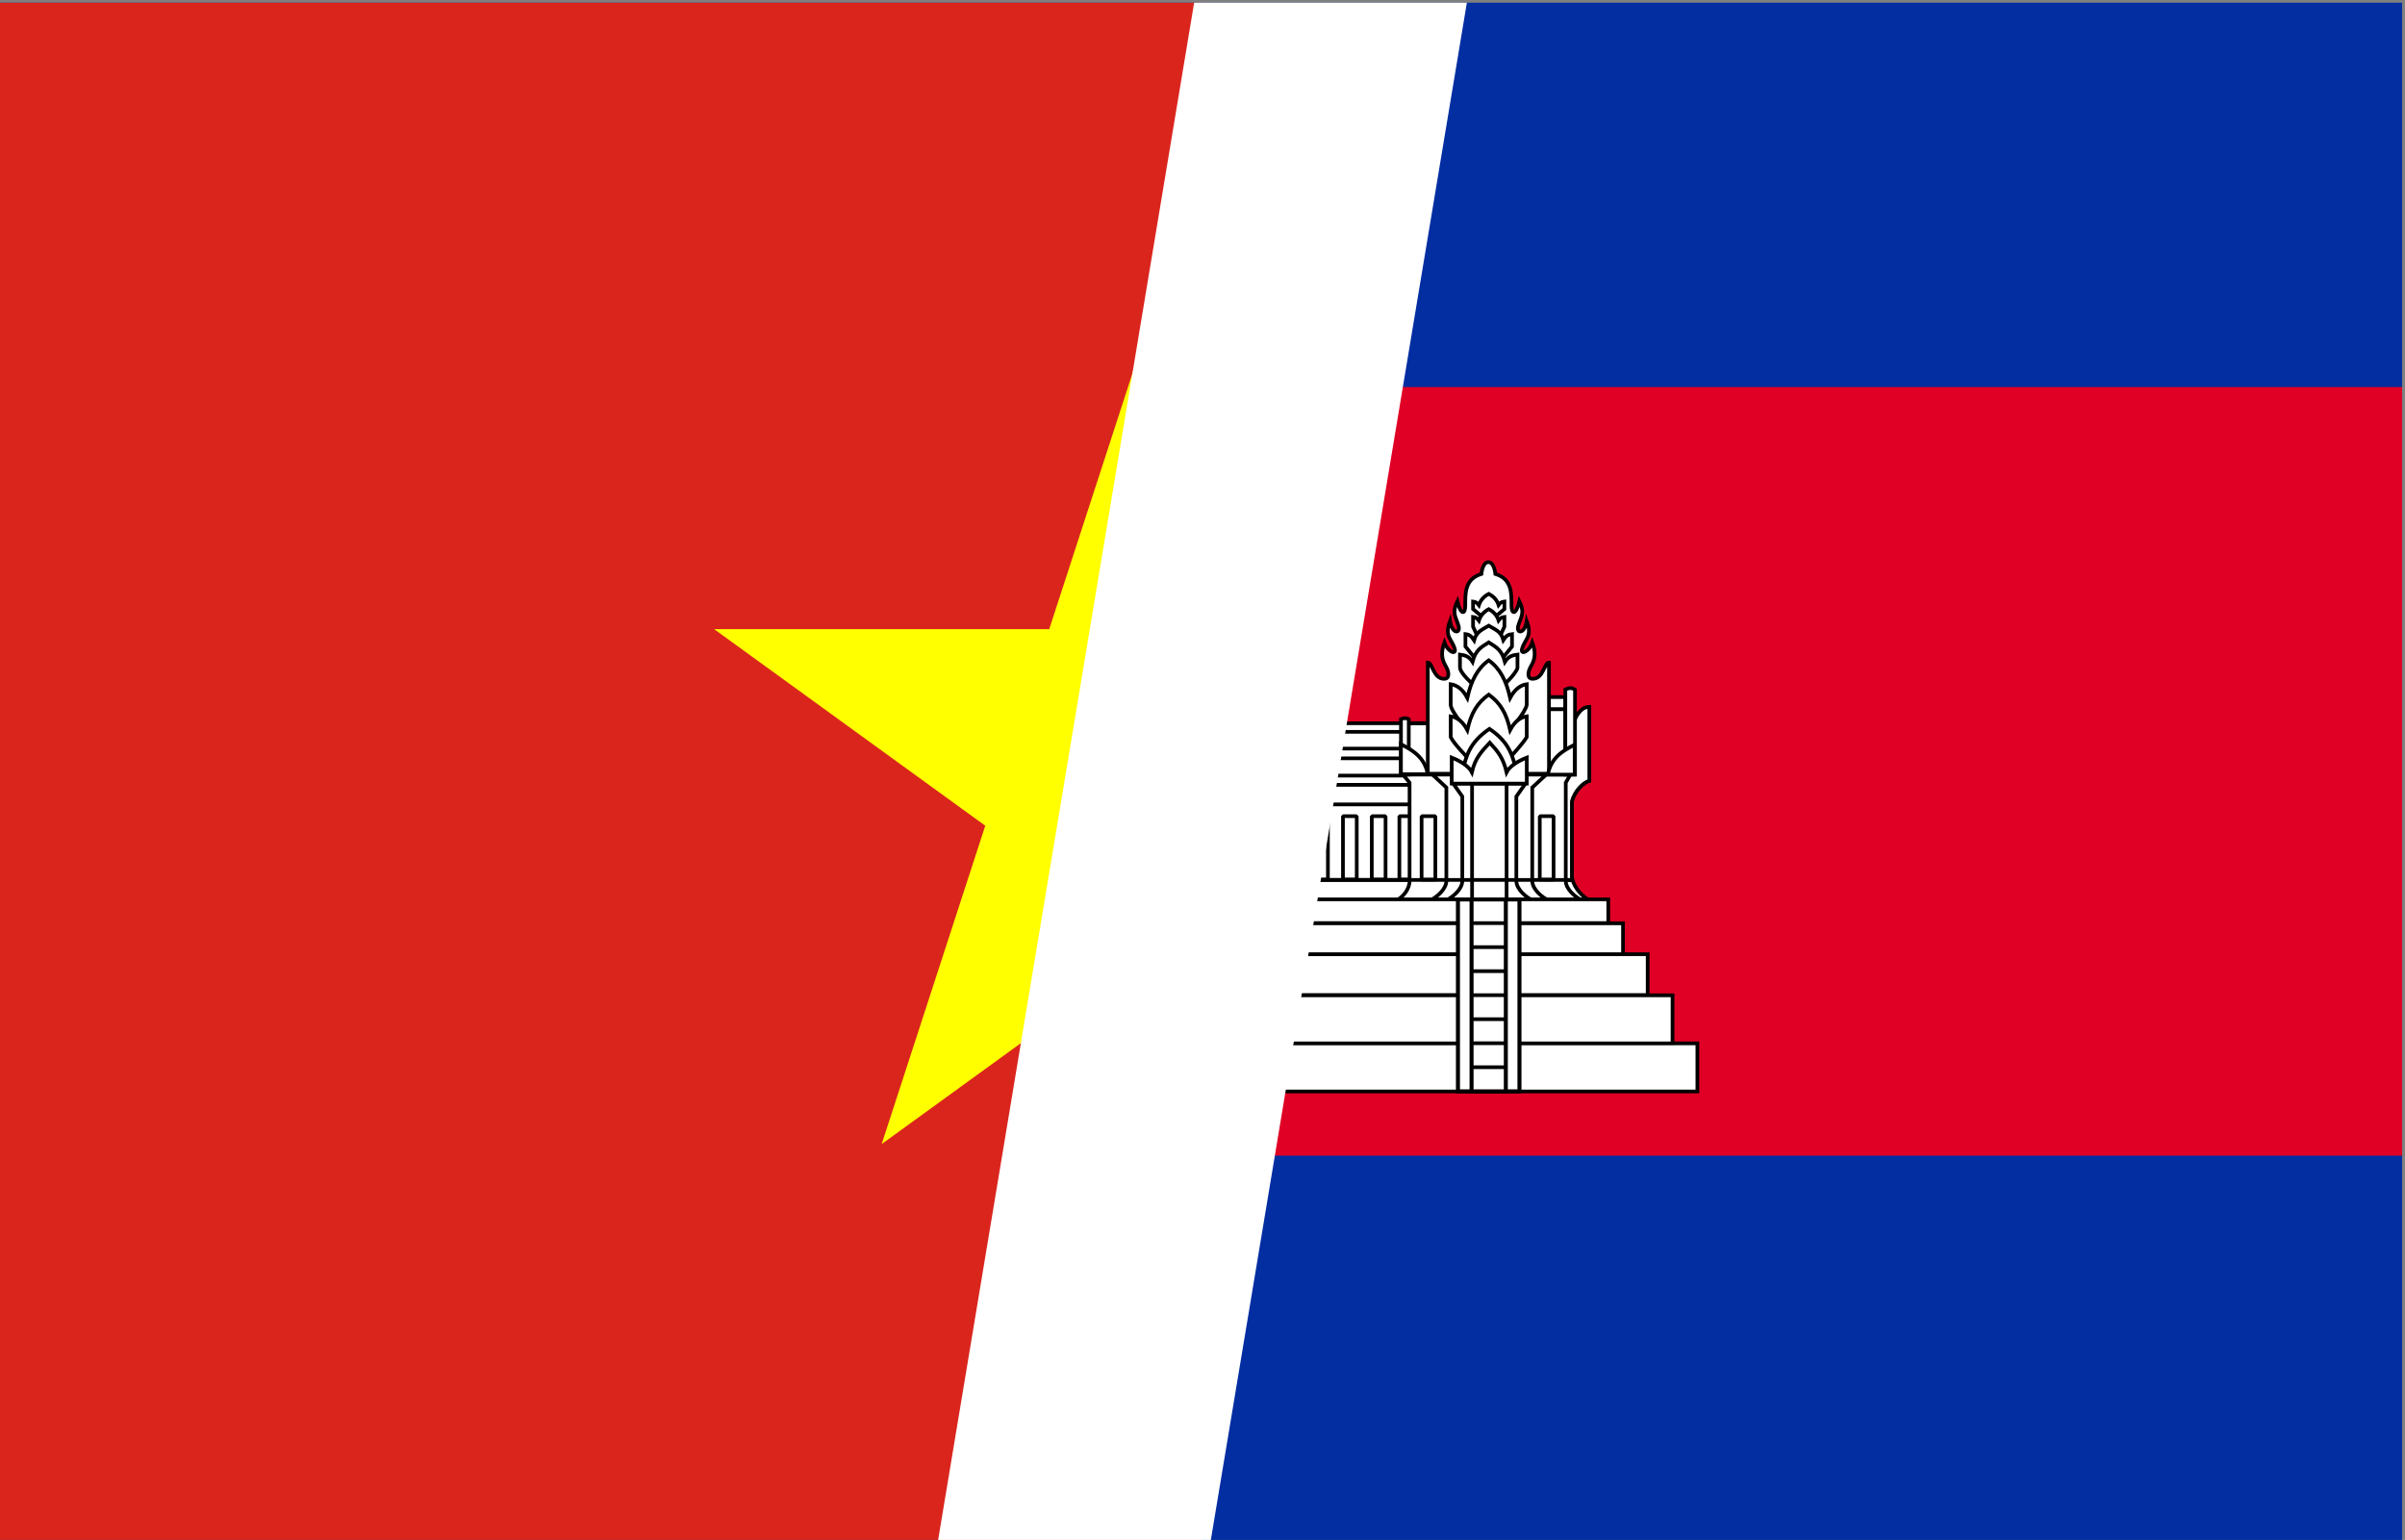 <svg width="887" height="568" xmlns="http://www.w3.org/2000/svg" xmlns:xlink="http://www.w3.org/1999/xlink" overflow="hidden"><rect width="100%" height="100%" fill="#808080" stroke="none"/><defs><clipPath id="clip0"><rect x="2021" y="2078" width="887" height="568"/></clipPath><clipPath id="clip1"><rect x="2021" y="2079" width="886" height="567"/></clipPath><clipPath id="clip2"><rect x="2021" y="2079" width="886" height="567"/></clipPath><clipPath id="clip3"><rect x="2021" y="2079" width="886" height="567"/></clipPath><clipPath id="clip4"><rect x="2021" y="2079" width="443" height="567"/></clipPath><clipPath id="clip5"><rect x="2021" y="2079" width="443" height="567"/></clipPath><clipPath id="clip6"><rect x="2021" y="2079" width="851" height="567"/></clipPath></defs><g clip-path="url(#clip0)" transform="translate(-2021 -2078)"><g clip-path="url(#clip1)"><g clip-path="url(#clip2)"><g clip-path="url(#clip3)"><path d="M0 0 885.938 0 885.938 567 0 567Z" fill="#032EA1" transform="matrix(1 0 0 1 2021 2079)"/><path d="M0 141.75 885.938 141.75 885.938 425.25 0 425.25Z" fill="#E00025" transform="matrix(1 0 0 1 2021 2079)"/><path d="M197.061 883.755 358.372 883.755 358.372 945.824 197.061 945.824Z" stroke="#000000" stroke-width="1.361" stroke-linejoin="bevel" fill="#FFFFFF" transform="matrix(1 0 0 1 2187.06 1461.02)"/><path d="M350.052 918.03 355.135 918.03 355.135 941.411 350.052 941.411ZM197.061 906.477 358.372 906.477 358.372 913.692 197.061 913.692ZM197.061 896.696 358.372 896.696 358.372 903.061 197.061 903.061Z" stroke="#000000" stroke-width="1.361" stroke-linejoin="bevel" fill="#FFFFFF" transform="matrix(1 0 0 1 2187.06 1461.02)"/><path d="M197.061 886.93 358.372 886.93 358.372 893.102 197.061 893.102Z" stroke="#000000" stroke-width="1.34" stroke-linejoin="bevel" fill="#FFFFFF" transform="matrix(1 0 0 1 2187.06 1461.02)"/><path d="M239.529 918.03 244.612 918.03 244.612 941.411 239.529 941.411ZM308.972 918.03 314.056 918.03 314.056 941.411 308.972 941.411ZM198.337 918.03 203.42 918.03 203.42 941.411 198.337 941.411ZM208.302 918.03 213.385 918.03 213.385 941.411 208.302 941.411ZM218.933 918.03 224.016 918.03 224.016 941.411 218.933 941.411ZM229.564 918.03 234.647 918.03 234.647 941.411 229.564 941.411ZM318.611 918.03 323.695 918.03 323.695 941.411 318.611 941.411ZM329.243 918.03 334.326 918.03 334.326 941.411 329.243 941.411ZM339.874 918.03 344.957 918.03 344.957 941.411 339.874 941.411Z" stroke="#000000" stroke-width="1.361" stroke-linejoin="bevel" fill="#FFFFFF" transform="matrix(1 0 0 1 2187.06 1461.02)"/><path d="M133.968 949.087C136.463 947.816 139.308 944.857 140.239 941.546L413.916 941.546C414.847 944.857 417.693 947.816 420.188 949.087Z" stroke="#000000" stroke-width="1.361" fill="#FFFFFF" transform="matrix(1 0 0 1 2187.06 1461.02)"/><path d="M273.578 789.264C273.578 789.264 273.373 783.435 276.767 783.371 280.163 783.434 279.956 789.264 279.956 789.264ZM255.873 866.575 255.873 858.727C255.76 854.804 251.961 854.52 251.85 851.66 251.85 851.66 251.36 847.369 252.491 845.411 254.027 851.148 256.823 850.095 256.823 847.736 256.823 845.676 255.239 843.761 251.992 838.763 250.954 837.164 251.595 832.158 253.051 830.367 253.613 834.719 254.258 836.803 256.127 836.803 257.268 836.803 258.199 836.06 258.199 833.88 258.199 831.106 256.321 829.705 255.397 827.182 254.319 824.237 255.062 821.234 256.851 819.556 257.619 823.851 257.39 825.562 259.299 825.562 263.145 824.346 259.299 818.778 258.477 817.373 257.533 815.736 259.748 812.468 259.748 812.468 260.972 816.282 261.364 816.593 262.683 816.239 264.347 815.793 264.133 813.325 262.101 811.33 260.82 810.069 260.956 808.195 262.332 806.689 263.715 809.39 265.484 809.227 265.654 807.622L264.542 801.396 289.001 801.396 287.788 807.421C287.441 809.143 289.767 809.519 291.213 806.691 292.59 808.196 292.725 810.071 291.444 811.332 289.414 813.326 289.198 815.794 290.862 816.24 292.181 816.595 292.575 816.283 293.797 812.47 293.797 812.47 295.785 814.695 295.068 817.374 294.246 818.778 290.4 824.349 294.246 825.563 296.154 825.563 295.926 823.851 296.693 819.557 298.483 821.236 299.224 824.238 298.147 827.184 297.226 829.707 295.346 831.107 295.346 833.881 295.346 836.061 296.277 836.804 297.416 836.804 299.287 836.804 299.932 834.72 300.496 830.369 301.949 832.159 302.591 837.166 301.553 838.763 298.307 843.761 296.722 845.676 296.722 847.736 296.722 850.095 299.515 851.148 301.054 845.411 302.184 847.367 301.692 851.66 301.692 851.66 301.582 854.52 297.783 854.804 297.671 858.727L297.671 866.575ZM266.107 801.341 265.545 796.911 287.995 796.911 287.434 801.341ZM267.61 796.819 267.128 793.176 286.41 793.176 285.928 796.819ZM270.672 793.049 270.35 789.406 283.19 789.406 282.869 793.049ZM317.477 949.087C314.604 947.982 310.423 944.948 310.423 941.9L310.423 907.459 314.162 902.699 239.353 902.699 242.94 907.462 242.94 941.902C242.94 944.949 240.066 947.983 237.195 949.089Z" stroke="#000000" stroke-width="1.361" fill="#FFFFFF" transform="matrix(1 0 0 1 2187.06 1461.02)"/><path d="M252.655 918.03 257.738 918.03 257.738 941.411 252.655 941.411ZM295.634 918.03 300.717 918.03 300.717 941.411 295.634 941.411Z" stroke="#000000" stroke-width="1.361" stroke-linejoin="bevel" fill="#FFFFFF" transform="matrix(1 0 0 1 2187.06 1461.02)"/><path d="M238.012 863.498 238.012 902.701 314.59 902.701 314.59 894.257 314.701 863.497C311.571 864.727 311.021 867.565 311.021 867.565L311.021 884.261 241.918 884.261 241.918 867.567C241.918 867.567 241.147 864.729 238.014 863.498Z" stroke="#000000" stroke-width="1.361" fill="#FFFFFF" transform="matrix(1 0 0 1 2187.06 1461.02)"/><path d="M304.196 949.087C301.692 947.982 296.241 944.948 296.241 941.9L296.241 903.359C296.776 901.207 299.694 899.937 301.57 898.599L250.793 898.599C253.209 899.877 255.904 900.94 256.867 903.361L256.867 941.903C256.867 944.951 252.557 947.984 250.054 949.09Z" stroke="#000000" stroke-width="1.361" fill="#FFFFFF" transform="matrix(1 0 0 1 2187.06 1461.02)"/><path d="M311.014 899.007 311.014 871.242 304.054 871.242 304.054 868.535 248.998 868.535 248.998 871.242 242.038 871.242 242.038 899.007ZM293.224 949.087C290.772 947.982 287.2 944.948 287.2 941.9L287.2 908.995 289.215 906.004 264.14 906.004 266.153 908.995 266.153 941.902C266.153 944.952 262.581 947.983 260.128 949.089Z" stroke="#000000" stroke-width="1.361" fill="#FFFFFF" transform="matrix(1 0 0 1 2187.06 1461.02)"/><path d="M270.331 906.009 283.041 906.009 283.041 949.069 270.331 949.069Z" stroke="#000000" stroke-width="1.391" fill="#FFFFFF" transform="matrix(1 0 0 1 2187.06 1461.02)"/><path d="M289.709 896.54C289.737 893.705 297.984 893.578 302.228 891.161L251.266 891.161C255.51 893.576 263.563 893.775 263.563 896.54L265.288 902.043 286.385 902.891Z" stroke="#000000" stroke-width="1.361" stroke-linejoin="bevel" fill="#FFFFFF" transform="matrix(1 0 0 1 2187.06 1461.02)"/><path d="M299.674 866.575C299.674 859.629 299.964 856.955 302.098 856.955L302.098 879.04C296.867 880.939 293.132 887.616 293.132 887.616L260.232 887.616C260.232 887.616 256.497 880.939 251.265 879.04L251.265 856.955C253.894 856.955 253.911 859.751 253.911 866.575ZM302.098 863.725C302.098 855.762 308.972 854.866 308.972 854.866L308.972 861.953C306.357 861.84 305.094 864.19 305.094 867.686 305.094 871.181 307.202 871.238 307.202 871.238L307.202 891.352 302.099 891.352Z" stroke="#000000" stroke-width="1.361" fill="#FFFFFF" transform="matrix(1 0 0 1 2187.06 1461.02)"/><path d="M251.294 863.725C251.294 855.762 244.42 854.866 244.42 854.866L244.42 861.953C247.035 861.84 248.298 864.19 248.298 867.686 248.298 871.181 246.19 871.238 246.19 871.238L246.19 891.352 251.293 891.352Z" stroke="#000000" stroke-width="1.361" fill="#FFFFFF" transform="matrix(1 0 0 1 2187.06 1461.02)"/><path d="M264.846 808.854 289.125 808.854M261.968 816.437 291.622 816.437M259.091 825.637 294.392 825.637M256.086 836.878 297.953 836.878M255.122 849.692 298.251 849.692" stroke="#000000" stroke-width="1.134" fill="none" transform="matrix(1 0 0 1 2187.06 1461.02)"/><path d="M242.038 891.494 311.014 891.494M263.924 891.508 289.49 891.508 289.49 900.906 263.924 900.906Z" stroke="#000000" stroke-width="1.361" fill="none" transform="matrix(1 0 0 1 2187.06 1461.02)"/><path d="M260.721 870.685C264.959 875.774 264.566 884.407 264.52 889.495L289.102 889.495C289.052 884.407 288.66 875.774 292.898 870.685ZM274.541 812.383 271.173 810.648 271.173 805.691C272.548 806.103 274.096 806.273 274.247 808.467 274.726 805.334 275.59 805.487 276.95 804.267 278.306 805.486 279.171 805.334 279.65 808.467 279.802 806.273 281.347 806.104 282.726 805.689L282.726 810.647 279.355 812.382Z" stroke="#000000" stroke-width="1.361" fill="#FFFFFF" transform="matrix(1 0 0 1 2187.06 1461.02)"/><path d="M274.315 820.52 268.721 816.674 268.721 812.106C270.682 812.559 272.883 812.744 273.098 815.153 273.782 811.717 275.012 809.943 276.947 808.604 278.882 809.943 280.112 811.717 280.795 815.153 281.011 812.744 283.212 812.559 285.176 812.106L285.176 816.674 279.579 820.52Z" stroke="#000000" stroke-width="1.361" fill="#FFFFFF" transform="matrix(1 0 0 1 2187.06 1461.02)"/><path d="M273.918 833.206 267.485 827.558 267.485 820.844C269.739 821.511 272.272 821.783 272.52 825.318 273.304 820.272 274.72 817.664 276.943 815.698 279.168 817.664 280.586 820.27 281.37 825.317 281.618 821.781 284.148 821.509 286.402 820.842L286.402 827.554 279.972 833.202ZM285.782 840.705 279.965 848.751 273.379 848.751 267.562 840.705ZM264.208 854.214C267.118 855.804 268.191 858.972 268.503 864.92L284.875 864.92C285.187 858.972 286.26 855.806 289.17 854.214Z" stroke="#000000" stroke-width="1.361" fill="#FFFFFF" transform="matrix(1 0 0 1 2187.06 1461.02)"/><path d="M289.411 840.705 289.411 832.622C286.647 833.384 284.857 835.018 284.059 837.241 284.059 834.557 280.529 828.371 276.678 825.291 272.816 828.739 269.226 834.335 269.298 837.241 268.642 835.126 266.711 833.385 263.947 832.622L263.947 840.705Z" stroke="#000000" stroke-width="1.361" stroke-linejoin="bevel" fill="#FFFFFF" transform="matrix(1 0 0 1 2187.06 1461.02)"/><path d="M290.644 854.214 290.644 846.131C287.614 846.893 285.652 848.527 284.776 850.75 284.776 848.066 280.906 841.879 276.686 838.8 272.453 842.247 268.517 847.844 268.596 850.75 267.876 848.635 265.759 846.894 262.728 846.131L262.728 854.214Z" stroke="#000000" stroke-width="1.361" stroke-linejoin="bevel" fill="#FFFFFF" transform="matrix(1 0 0 1 2187.06 1461.02)"/><path d="M294.046 870.799 294.046 861.476C290.276 862.45 287.934 865.236 286.746 866.862 286.746 861.816 281.048 854.119 276.682 851.599 272.203 854.185 266.618 862.138 266.618 866.862 265.399 865.246 263.088 862.45 259.317 861.476L259.317 870.799Z" stroke="#000000" stroke-width="1.361" stroke-linejoin="bevel" fill="#FFFFFF" transform="matrix(1 0 0 1 2187.06 1461.02)"/><path d="M292.005 891.494 292.005 881.909C288.68 883.213 287.684 886.417 286.638 888.595 287.049 878.871 281.164 868.424 276.682 865.774 272.198 868.424 266.202 879.098 266.725 888.595 265.651 886.431 264.684 883.213 261.359 881.909L261.359 891.494Z" stroke="#000000" stroke-width="1.361" stroke-linejoin="bevel" fill="#FFFFFF" transform="matrix(1 0 0 1 2187.06 1461.02)"/><path d="M289.68 906.009 289.68 896.424C286.196 897.253 285.981 898.536 284.872 900.685 285.283 894.878 281.172 888.254 276.689 885.603 272.205 888.254 268.093 894.879 268.504 900.685 267.399 898.538 267.261 897.255 263.699 896.424L263.699 906.009Z" stroke="#000000" stroke-width="1.361" fill="#FFFFFF" transform="matrix(1 0 0 1 2187.06 1461.02)"/><path d="M140.24 941.546 140.24 912.572C139.291 908.883 136.158 905.62 133.805 904.966L133.805 879.46 139.106 882.329 145.162 908.992 145.162 941.546Z" stroke="#000000" stroke-width="1.361" fill="#FFFFFF" transform="matrix(1 0 0 1 2187.06 1461.02)"/><path d="M140.24 941.659 140.24 912.572C139.291 908.884 136.158 905.621 133.805 904.967L133.805 877.69C137.363 877.69 139.106 882.33 139.106 882.33L145.162 908.993 145.162 941.435Z" stroke="#000000" stroke-width="1.361" fill="#FFFFFF" transform="matrix(1 0 0 1 2187.06 1461.02)"/><path d="M136.47 949.087C138.922 947.982 142.494 944.948 142.494 941.9L142.494 905.688 140.812 902.699 202.505 902.699 200.099 905.688 200.099 941.9C200.099 944.948 202.551 947.982 205.003 949.087Z" stroke="#000000" stroke-width="1.361" fill="#FFFFFF" transform="matrix(1 0 0 1 2187.06 1461.02)"/><path d="M192.553 949.087C190.101 947.982 186.529 944.948 186.529 941.9L186.529 907.459 191.66 902.697 149.719 902.699 154.851 907.459 154.851 941.9C154.851 944.948 151.278 947.982 148.826 949.087Z" stroke="#000000" stroke-width="1.361" fill="#FFFFFF" transform="matrix(1 0 0 1 2187.06 1461.02)"/><path d="M186.671 949.087C184.218 947.982 180.646 944.948 180.646 941.9L180.646 910.765 184.006 906.002 157.36 906.002 160.719 910.765 160.719 941.9C160.719 944.948 157.147 947.982 154.695 949.087Z" stroke="#000000" stroke-width="1.361" fill="#FFFFFF" transform="matrix(1 0 0 1 2187.06 1461.02)"/><path d="M164.317 906.009 177.049 906.009 177.049 949.091 164.317 949.091Z" stroke="#000000" stroke-width="1.361" fill="#FFFFFF" transform="matrix(1 0 0 1 2187.06 1461.02)"/><path d="M146.995 918.03 152.078 918.03 152.078 941.411 146.995 941.411ZM190.583 918.03 195.666 918.03 195.666 941.411 190.583 941.411ZM142.657 878.595 148.781 878.595 148.781 902.565 142.657 902.565ZM142.657 874.087 148.745 874.087 148.745 878.538 142.657 878.538Z" stroke="#000000" stroke-width="1.361" stroke-linejoin="bevel" fill="#FFFFFF" transform="matrix(1 0 0 1 2187.06 1461.02)"/><path d="M193.021 883.755 201.753 883.755 201.753 902.259 193.021 902.259Z" stroke="#000000" stroke-width="1.466" stroke-linejoin="bevel" fill="#FFFFFF" transform="matrix(1 0 0 1 2187.06 1461.02)"/><path d="M148.682 902.38 148.682 861.358C150.428 861.358 150.697 867.368 154.706 867.368 156.79 867.368 156.569 864.879 155.398 862.851 154.36 861.053 153.077 858.573 154.821 853.949 156.017 857.487 159.233 858.61 158.64 856.391 157.619 852.581 154.678 851.954 156.882 846.041 157.65 850.973 160.814 850.757 160.046 847.889 159.181 844.657 157.391 843.333 159.598 838.777 160.835 843.951 162.506 843.646 162.506 840.436 162.506 835.693 162.325 830.576 168.464 828.678 168.464 828.678 168.819 824.329 171.033 824.329 173.247 824.329 173.603 828.678 173.603 828.678 179.74 830.577 179.559 835.694 179.559 840.437 179.559 843.648 181.232 843.953 182.468 838.779 184.676 843.335 182.886 844.659 182.021 847.89 181.25 850.758 184.417 850.976 185.182 846.042 187.388 851.956 184.448 852.582 183.424 856.393 182.832 858.611 186.047 857.488 187.243 853.952 188.987 858.573 187.704 861.053 186.666 862.854 185.495 864.881 185.273 867.371 187.361 867.371 191.367 867.371 191.636 861.361 193.382 861.361L193.382 902.383ZM139.091 871.394 139.091 902.692 142.649 902.692 142.649 871.315C141.367 870.667 140.162 870.568 139.091 871.394Z" stroke="#000000" stroke-width="1.361" fill="#FFFFFF" transform="matrix(1 0 0 1 2187.06 1461.02)"/><path d="M139.203 891.65C143.614 893.904 147.984 896.516 149.09 902.697L139.203 902.697ZM200.392 882.28 200.392 902.702 203.277 902.702 203.277 882.229C202.376 881.807 201.146 881.74 200.392 882.28Z" stroke="#000000" stroke-width="1.361" fill="#FFFFFF" transform="matrix(1 0 0 1 2187.06 1461.02)"/><path d="M203.284 891.494C198.872 893.748 194.502 896.36 193.397 902.541L203.284 902.541Z" stroke="#000000" stroke-width="1.361" fill="#FFFFFF" transform="matrix(1 0 0 1 2187.06 1461.02)"/><path d="M174.112 843.795 176.683 841.634 176.683 838.865C175.742 838.957 175.229 839.281 174.534 840.192 173.943 838.356 172.643 836.925 170.902 836.034 169.159 836.925 167.86 838.292 167.269 840.127 166.575 839.215 166.062 838.957 165.12 838.865L165.12 841.634 167.693 843.795Z" stroke="#000000" stroke-width="1.361" fill="#FFFFFF" transform="matrix(1 0 0 1 2187.06 1461.02)"/><path d="M175.487 850.727 176.681 848.14 176.681 844.539C175.74 844.634 175.227 844.962 174.533 845.886 173.941 844.025 172.642 842.572 170.901 841.67 169.157 842.573 167.859 843.961 167.268 845.821 166.573 844.899 166.06 844.636 165.119 844.542L165.119 848.143 166.315 850.728Z" stroke="#000000" stroke-width="1.361" fill="#FFFFFF" transform="matrix(1 0 0 1 2187.06 1461.02)"/><path d="M175.671 860.125 179.491 855.466 179.491 850.869C178.093 851.024 177.331 851.582 176.299 853.145 175.42 849.995 173.492 849.307 170.904 847.778 168.317 849.307 166.386 849.883 165.509 853.033 164.477 851.47 163.714 851.026 162.319 850.869L162.319 855.466 166.137 860.125Z" stroke="#000000" stroke-width="1.361" fill="#FFFFFF" transform="matrix(1 0 0 1 2187.06 1461.02)"/><path d="M176.791 869.353C176.791 869.353 181.242 865.469 181.507 863.337L181.507 858.422C179.782 858.624 178.15 859.072 176.876 861.09 175.791 857.022 174.097 855.888 170.905 853.915 167.712 855.888 166.019 857.022 164.935 861.09 163.659 859.07 162.029 858.624 160.304 858.421L160.304 863.334C160.865 865.466 165.018 869.35 165.018 869.35Z" stroke="#000000" stroke-width="1.361" fill="#FFFFFF" transform="matrix(1 0 0 1 2187.06 1461.02)"/><path d="M178.69 886.391C178.69 886.391 184.785 879.644 184.927 877.013L184.927 869.35C182.645 869.666 180.487 871.235 178.803 874.382 177.369 868.04 175.132 863.618 170.908 860.542 166.684 863.618 164.444 868.04 163.012 874.383 161.326 871.234 159.167 869.663 156.886 869.349L156.886 877.012C157.323 879.641 163.123 886.39 163.123 886.39Z" stroke="#000000" stroke-width="1.361" fill="#FFFFFF" transform="matrix(1 0 0 1 2187.06 1461.02)"/><path d="M178.69 896.47C178.69 896.47 183.901 891.165 184.927 888.863L184.927 881.2C182.645 881.516 180.487 883.085 178.803 886.232 177.369 879.89 175.132 876.259 170.908 873.183 166.684 876.259 164.444 879.89 163.012 886.234 161.326 883.083 159.167 881.514 156.886 881.199L156.886 888.862C158.209 891.164 163.123 896.468 163.123 896.468Z" stroke="#000000" stroke-width="1.361" fill="#FFFFFF" transform="matrix(1 0 0 1 2187.06 1461.02)"/><path d="M180.788 902.324C179.267 895.707 177.959 890.799 170.634 885.824 163.31 890.799 162.002 895.707 160.481 902.324Z" stroke="#000000" stroke-width="1.361" fill="#FFFFFF" transform="matrix(1 0 0 1 2187.06 1461.02)"/><path d="M184.559 906.009 184.559 896.424C181.233 897.728 178.227 899.656 177.117 901.804 175.881 896.482 173.493 894.138 170.522 890.917 167.55 894.138 165.561 896.482 164.321 901.804 163.212 899.656 160.207 897.728 156.879 896.424L156.879 906.009Z" stroke="#000000" stroke-width="1.361" fill="#FFFFFF" transform="matrix(1 0 0 1 2187.06 1461.02)"/><path d="M140.24 941.546 140.24 912.572C139.291 908.883 136.158 905.62 133.805 904.966L133.805 879.46 139.106 882.329 145.162 908.992 145.162 941.546Z" stroke="#000000" stroke-width="1.361" fill="#FFFFFF" transform="matrix(-1 0 0 1 2740.97 1461.02)"/><path d="M140.24 941.659 140.24 912.572C139.291 908.884 136.158 905.621 133.805 904.967L133.805 877.69C137.363 877.69 139.106 882.33 139.106 882.33L145.162 908.993 145.162 941.435Z" stroke="#000000" stroke-width="1.361" fill="#FFFFFF" transform="matrix(-1 0 0 1 2740.97 1461.02)"/><path d="M136.47 949.087C138.922 947.982 142.494 944.948 142.494 941.9L142.494 905.688 140.812 902.699 202.505 902.699 200.099 905.688 200.099 941.9C200.099 944.948 202.551 947.982 205.003 949.087Z" stroke="#000000" stroke-width="1.361" fill="#FFFFFF" transform="matrix(-1 0 0 1 2740.97 1461.02)"/><path d="M192.553 949.087C190.101 947.982 186.529 944.948 186.529 941.9L186.529 907.459 191.66 902.697 149.719 902.699 154.851 907.459 154.851 941.9C154.851 944.948 151.278 947.982 148.826 949.087Z" stroke="#000000" stroke-width="1.361" fill="#FFFFFF" transform="matrix(-1 0 0 1 2740.97 1461.02)"/><path d="M186.671 949.087C184.218 947.982 180.646 944.948 180.646 941.9L180.646 910.765 184.006 906.002 157.36 906.002 160.719 910.765 160.719 941.9C160.719 944.948 157.147 947.982 154.695 949.087Z" stroke="#000000" stroke-width="1.361" fill="#FFFFFF" transform="matrix(-1 0 0 1 2740.97 1461.02)"/><path d="M164.317 906.009 177.049 906.009 177.049 949.091 164.317 949.091Z" stroke="#000000" stroke-width="1.361" fill="#FFFFFF" transform="matrix(-1 0 0 1 2740.97 1461.02)"/><path d="M146.995 918.03 152.078 918.03 152.078 941.411 146.995 941.411ZM190.583 918.03 195.666 918.03 195.666 941.411 190.583 941.411ZM142.657 878.595 148.781 878.595 148.781 902.565 142.657 902.565ZM142.657 874.087 148.745 874.087 148.745 878.538 142.657 878.538Z" stroke="#000000" stroke-width="1.361" stroke-linejoin="bevel" fill="#FFFFFF" transform="matrix(-1 0 0 1 2740.97 1461.02)"/><path d="M193.021 883.755 201.753 883.755 201.753 902.259 193.021 902.259Z" stroke="#000000" stroke-width="1.466" stroke-linejoin="bevel" fill="#FFFFFF" transform="matrix(-1 0 0 1 2740.97 1461.02)"/><path d="M148.682 902.38 148.682 861.358C150.428 861.358 150.697 867.368 154.706 867.368 156.79 867.368 156.569 864.879 155.398 862.851 154.36 861.053 153.077 858.573 154.821 853.949 156.017 857.487 159.233 858.61 158.64 856.391 157.619 852.581 154.678 851.954 156.882 846.041 157.65 850.973 160.814 850.757 160.046 847.889 159.181 844.657 157.391 843.333 159.598 838.777 160.835 843.951 162.506 843.646 162.506 840.436 162.506 835.693 162.325 830.576 168.464 828.678 168.464 828.678 168.819 824.329 171.033 824.329 173.247 824.329 173.603 828.678 173.603 828.678 179.74 830.577 179.559 835.694 179.559 840.437 179.559 843.648 181.232 843.953 182.468 838.779 184.676 843.335 182.886 844.659 182.021 847.89 181.25 850.758 184.417 850.976 185.182 846.042 187.388 851.956 184.448 852.582 183.424 856.393 182.832 858.611 186.047 857.488 187.243 853.952 188.987 858.573 187.704 861.053 186.666 862.854 185.495 864.881 185.273 867.371 187.361 867.371 191.367 867.371 191.636 861.361 193.382 861.361L193.382 902.383ZM139.091 871.394 139.091 902.692 142.649 902.692 142.649 871.315C141.367 870.667 140.162 870.568 139.091 871.394Z" stroke="#000000" stroke-width="1.361" fill="#FFFFFF" transform="matrix(-1 0 0 1 2740.97 1461.02)"/><path d="M139.203 891.65C143.614 893.904 147.984 896.516 149.09 902.697L139.203 902.697ZM200.392 882.28 200.392 902.702 203.277 902.702 203.277 882.229C202.376 881.807 201.146 881.74 200.392 882.28Z" stroke="#000000" stroke-width="1.361" fill="#FFFFFF" transform="matrix(-1 0 0 1 2740.97 1461.02)"/><path d="M203.284 891.494C198.872 893.748 194.502 896.36 193.397 902.541L203.284 902.541Z" stroke="#000000" stroke-width="1.361" fill="#FFFFFF" transform="matrix(-1 0 0 1 2740.97 1461.02)"/><path d="M174.112 843.795 176.683 841.634 176.683 838.865C175.742 838.957 175.229 839.281 174.534 840.192 173.943 838.356 172.643 836.925 170.902 836.034 169.159 836.925 167.86 838.292 167.269 840.127 166.575 839.215 166.062 838.957 165.12 838.865L165.12 841.634 167.693 843.795Z" stroke="#000000" stroke-width="1.361" fill="#FFFFFF" transform="matrix(-1 0 0 1 2740.97 1461.02)"/><path d="M175.487 850.727 176.681 848.14 176.681 844.539C175.74 844.634 175.227 844.962 174.533 845.886 173.941 844.025 172.642 842.572 170.901 841.67 169.157 842.573 167.859 843.961 167.268 845.821 166.573 844.899 166.06 844.636 165.119 844.542L165.119 848.143 166.315 850.728Z" stroke="#000000" stroke-width="1.361" fill="#FFFFFF" transform="matrix(-1 0 0 1 2740.97 1461.02)"/><path d="M175.671 860.125 179.491 855.466 179.491 850.869C178.093 851.024 177.331 851.582 176.299 853.145 175.42 849.995 173.492 849.307 170.904 847.778 168.317 849.307 166.386 849.883 165.509 853.033 164.477 851.47 163.714 851.026 162.319 850.869L162.319 855.466 166.137 860.125Z" stroke="#000000" stroke-width="1.361" fill="#FFFFFF" transform="matrix(-1 0 0 1 2740.97 1461.02)"/><path d="M176.791 869.353C176.791 869.353 181.242 865.469 181.507 863.337L181.507 858.422C179.782 858.624 178.15 859.072 176.876 861.09 175.791 857.022 174.097 855.888 170.905 853.915 167.712 855.888 166.019 857.022 164.935 861.09 163.659 859.07 162.029 858.624 160.304 858.421L160.304 863.334C160.865 865.466 165.018 869.35 165.018 869.35Z" stroke="#000000" stroke-width="1.361" fill="#FFFFFF" transform="matrix(-1 0 0 1 2740.97 1461.02)"/><path d="M178.69 886.391C178.69 886.391 184.785 879.644 184.927 877.013L184.927 869.35C182.645 869.666 180.487 871.235 178.803 874.382 177.369 868.04 175.132 863.618 170.908 860.542 166.684 863.618 164.444 868.04 163.012 874.383 161.326 871.234 159.167 869.663 156.886 869.349L156.886 877.012C157.323 879.641 163.123 886.39 163.123 886.39Z" stroke="#000000" stroke-width="1.361" fill="#FFFFFF" transform="matrix(-1 0 0 1 2740.97 1461.02)"/><path d="M178.69 896.47C178.69 896.47 183.901 891.165 184.927 888.863L184.927 881.2C182.645 881.516 180.487 883.085 178.803 886.232 177.369 879.89 175.132 876.259 170.908 873.183 166.684 876.259 164.444 879.89 163.012 886.234 161.326 883.083 159.167 881.514 156.886 881.199L156.886 888.862C158.209 891.164 163.123 896.468 163.123 896.468Z" stroke="#000000" stroke-width="1.361" fill="#FFFFFF" transform="matrix(-1 0 0 1 2740.97 1461.02)"/><path d="M180.788 902.324C179.267 895.707 177.959 890.799 170.634 885.824 163.31 890.799 162.002 895.707 160.481 902.324Z" stroke="#000000" stroke-width="1.361" fill="#FFFFFF" transform="matrix(-1 0 0 1 2740.97 1461.02)"/><path d="M184.559 906.009 184.559 896.424C181.233 897.728 178.227 899.656 177.117 901.804 175.881 896.482 173.493 894.138 170.522 890.917 167.55 894.138 165.561 896.482 164.321 901.804 163.212 899.656 160.207 897.728 156.879 896.424L156.879 906.009Z" stroke="#000000" stroke-width="1.361" fill="#FFFFFF" transform="matrix(-1 0 0 1 2740.97 1461.02)"/><path d="M126.742 948.704 126.742 957.455 427.096 957.455 427.096 948.703ZM121.304 957.535 121.304 968.946 432.53 968.946 432.53 957.535ZM432.53 968.946 121.304 969.031 112.206 968.946 112.206 984.003 441.631 984.003 441.631 968.949ZM103.042 984.099 103.045 1001.83 450.8 1001.83 450.798 984.099ZM450.8 1001.83 450.8 1001.86 103.045 1001.86 103.045 1001.83 93.878 1001.83 93.878 1019.57 459.962 1019.57 459.962 1001.83Z" stroke="#000000" stroke-width="1.361" fill="#FFFFFF" transform="matrix(1 0 0 1 2187.06 1461.02)"/><path d="M159.341 948.747 182.028 948.747 182.028 1019.53 159.341 1019.53Z" stroke="#000000" stroke-width="1.481" fill="#FFFFFF" transform="matrix(1 0 0 1 2187.06 1461.02)"/><path d="M164.359 948.747 176.999 948.747 176.999 1019.53 164.359 1019.53Z" stroke="#000000" stroke-width="1.478" fill="#FFFFFF" transform="matrix(1 0 0 1 2187.06 1461.02)"/><path d="M265.186 948.747 287.874 948.747 287.874 1019.53 265.186 1019.53Z" stroke="#000000" stroke-width="1.481" fill="#FFFFFF" transform="matrix(1 0 0 1 2187.06 1461.02)"/><path d="M270.36 948.747 283 948.747 283 1019.53 270.36 1019.53Z" stroke="#000000" stroke-width="1.478" fill="#FFFFFF" transform="matrix(1 0 0 1 2187.06 1461.02)"/><path d="M371.654 948.747 394.341 948.747 394.341 1019.53 371.654 1019.53Z" stroke="#000000" stroke-width="1.481" fill="#FFFFFF" transform="matrix(1 0 0 1 2187.06 1461.02)"/><path d="M376.672 948.747 389.312 948.747 389.312 1019.53 376.672 1019.53Z" stroke="#000000" stroke-width="1.478" fill="#FFFFFF" transform="matrix(1 0 0 1 2187.06 1461.02)"/><path d="M140.24 941.546 413.917 941.546M164.132 1010.63 177.236 1010.63M164.132 1001.78 177.236 1001.78M164.132 992.916 177.236 992.916M164.132 984.057 177.236 984.057M164.132 975.197 177.236 975.197M164.132 966.338 177.236 966.338M164.132 957.479 177.236 957.479M270.416 1010.65 282.617 1010.65M270.416 1001.79 282.617 1001.79M270.416 992.921 282.617 992.921M270.416 984.057 282.617 984.057M270.416 975.193 282.617 975.193M270.416 966.33 282.617 966.33M270.416 957.465 282.617 957.465M376.445 1010.63 389.549 1010.63M376.445 1001.78 389.549 1001.78M376.445 992.916 389.549 992.916M376.445 984.057 389.549 984.057M376.445 975.197 389.549 975.197M376.445 966.338 389.549 966.338M376.445 957.479 389.549 957.479" stroke="#000000" stroke-width="1.361" fill="none" transform="matrix(1 0 0 1 2187.06 1461.02)"/></g></g></g><g clip-path="url(#clip4)"><g clip-path="url(#clip5)"><g clip-path="url(#clip6)"><path d="M0 0 850.5 0 850.5 567 0 567Z" fill="#DA251D" transform="matrix(1 0 0 1 2021 2079)"/><path d="M425.25 113.4 325.174 420.998 587.128 231.052 263.371 231.052 525.326 420.998Z" fill="#FFFF00" transform="matrix(1 0 0 1 2021 2079)"/></g></g></g><path d="M2367 2646 2461.42 2079 2562 2079 2467.58 2646Z" fill="#FFFFFF" fill-rule="evenodd"/></g></svg>